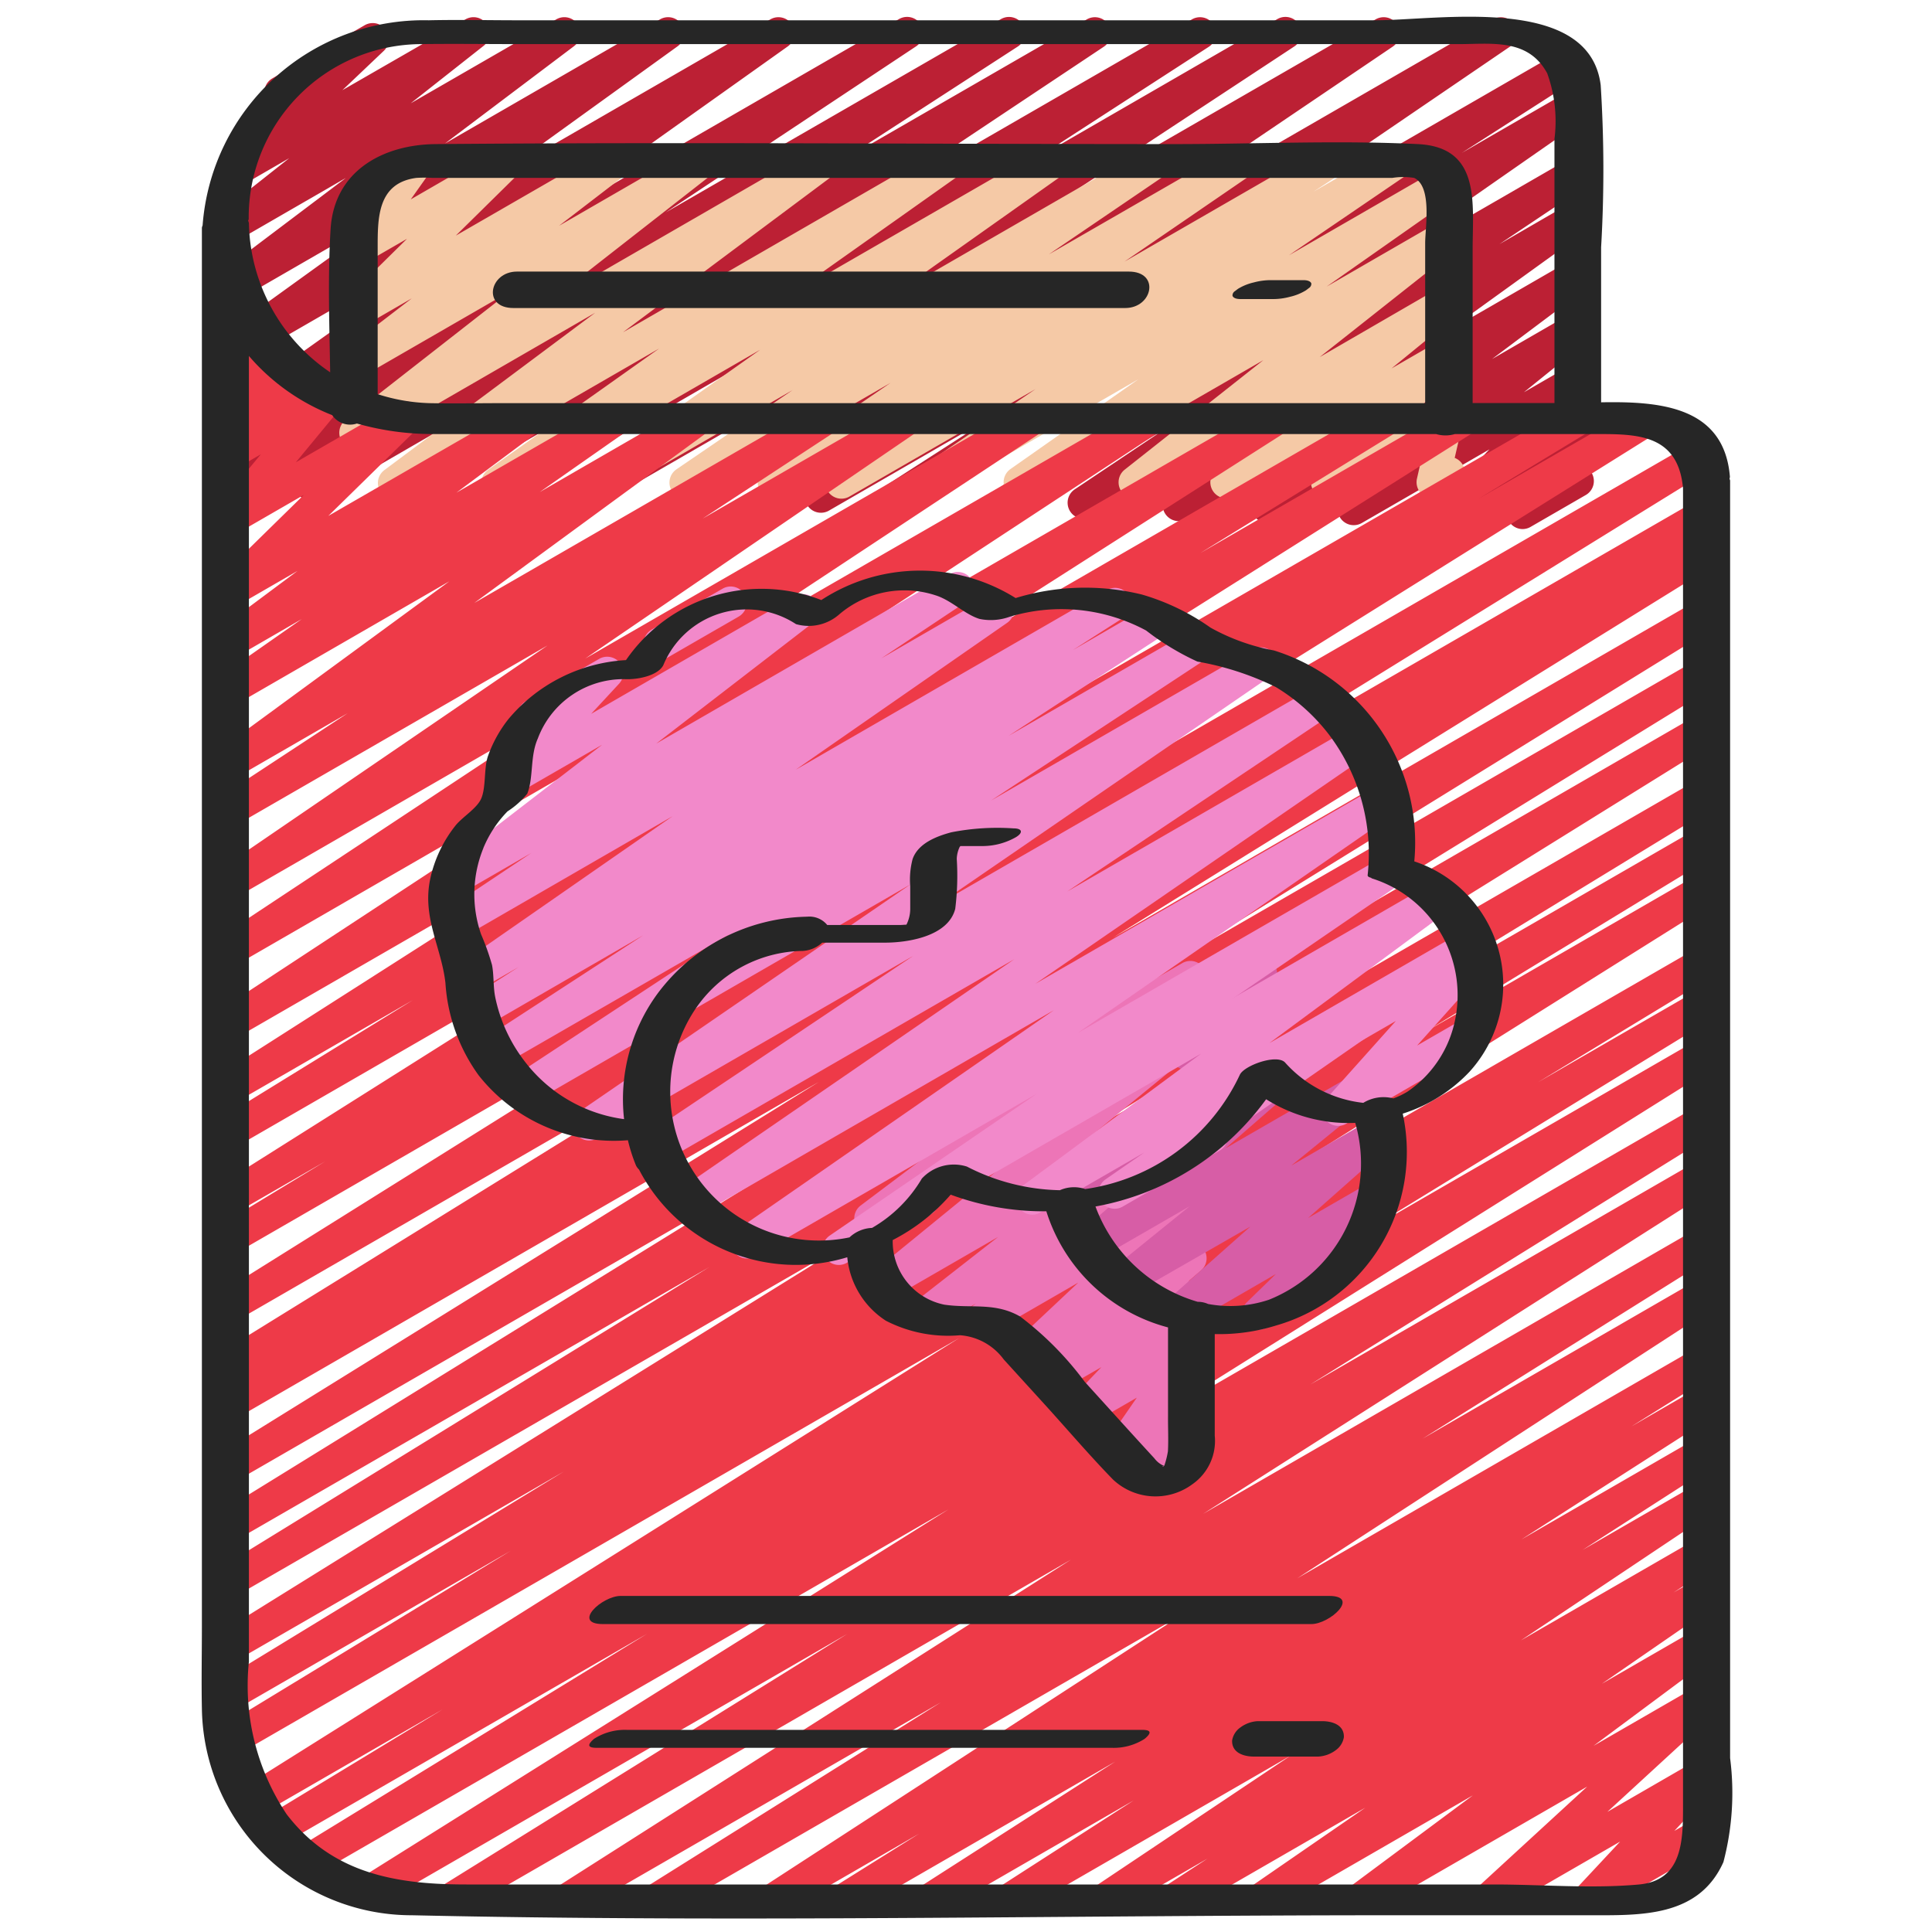<svg id="Icons" xmlns="http://www.w3.org/2000/svg" viewBox="0 0 60 60"><defs><style>.cls-1{fill:#bc2034;}.cls-2{fill:#f5c9a6;}.cls-3{fill:#ee3a48;}.cls-4{fill:#ed75b7;}.cls-5{fill:#d75da6;}.cls-6{fill:#f289ca;}.cls-7{fill:#262626;}</style></defs><title>007 - Mental Health Book</title><path class="cls-1" d="M47.289,16.431a.5.5,0,0,1-.4-.8l.258-.345-1.779,1.026a.5.5,0,0,1-.612-.777l1.5-1.58-3.961,2.286a.5.5,0,0,1-.565-.822L43.7,13.826l-4.078,2.355a.5.5,0,0,1-.55-.833l2.947-2.211-5.161,2.98a.5.5,0,0,1-.542-.839l4.364-3.147L33.9,16.048a.5.5,0,0,1-.528-.848l2.691-1.8L31.566,16a.5.5,0,0,1-.536-.844l7.991-5.567L28.06,15.914a.5.5,0,0,1-.521-.854l3.582-2.307L25.74,15.86a.5.5,0,0,1-.531-.846L35.267,8.159,22.075,15.775a.5.5,0,0,1-.53-.847l9.548-6.462-12.52,7.228a.5.5,0,0,1-.525-.85l7.519-4.958-9.942,5.74a.5.5,0,0,1-.521-.853l5.3-3.427L13.09,15.567a.5.5,0,0,1-.528-.849l8.213-5.473L9.951,15.5a.5.5,0,0,1-.522-.853l5.51-3.576L7.372,15.435a.5.5,0,0,1-.526-.85L14.6,9.433,7.28,13.661a.5.5,0,0,1-.54-.841l8.552-6.083L7.28,11.362a.5.5,0,0,1-.543-.838l5.727-4.131L7.28,9.386a.5.5,0,0,1-.551-.832l4.012-3.028-3.462,2A.5.5,0,0,1,6.72,6.7L8.982,4.912l-1.449.837a.5.5,0,0,1-.6-.794l1.67-1.6a.5.5,0,0,1-.145-.921L11.314.79a.5.5,0,0,1,.6.794L10.634,2.8,14.457.6a.5.5,0,0,1,.56.825L12.754,3.209,17.278.6a.5.5,0,0,1,.551.832L13.818,4.457,20.5.6a.5.5,0,0,1,.543.838L15.318,5.567,23.927.6a.5.5,0,0,1,.54.84L15.918,7.519,27.907.6a.5.5,0,0,1,.527.85L20.67,6.6,31.074.6a.5.5,0,0,1,.523.853L26.089,5.022,33.756.6a.5.5,0,0,1,.527.849L26.074,6.916,37.02.6a.5.5,0,0,1,.521.853l-5.3,3.431L39.657.6a.5.5,0,0,1,.526.851L32.664,6.4,42.724.6a.5.5,0,0,1,.53.847L33.705,7.906,46.366.6a.5.5,0,0,1,.531.846L36.842,8.3l11.611-6.7a.5.5,0,0,1,.521.854L45.393,4.751,48.721,2.83a.5.5,0,0,1,.536.843L41.263,9.242l7.463-4.309a.5.5,0,0,1,.528.849l-2.688,1.8L48.729,6.33a.5.5,0,0,1,.542.839l-4.364,3.147,3.826-2.209a.5.5,0,0,1,.55.833l-2.946,2.21,2.4-1.386a.5.5,0,0,1,.565.822l-1.974,1.595,1.413-.816a.5.5,0,0,1,.613.778l-1.5,1.58.891-.515a.5.5,0,0,1,.651.732l-.375.5a.5.5,0,0,1,.227.933l-1.709.987A.5.5,0,0,1,47.289,16.431Z"/><path class="cls-2" d="M12.236,15.5a.5.5,0,0,1-.3-.9l6.548-4.887-7.2,4.16a.5.5,0,0,1-.557-.827l5.131-4.009-4.575,2.64a.5.5,0,0,1-.554-.829l2.059-1.582-1.505.869a.5.5,0,0,1-.6-.789l1.957-1.93L11.279,8.2a.5.5,0,0,1-.658-.722l.7-.99a.5.5,0,0,1-.247-.933l1.632-.943a.5.5,0,0,1,.658.723l-.607.857L15.513,4.6a.5.5,0,0,1,.6.789L14.156,7.317,18.868,4.6a.5.5,0,0,1,.555.829l-2.06,1.582L21.54,4.6a.5.5,0,0,1,.558.827l-5.13,4.009L25.344,4.6a.5.5,0,0,1,.549.834l-6.547,4.886L29.254,4.6a.5.5,0,0,1,.539.841L24.483,9.2,32.461,4.6A.5.5,0,0,1,33,5.438L27.741,9.161,35.647,4.6a.5.5,0,0,1,.533.846L32.572,7.9,38.3,4.6a.5.5,0,0,1,.533.845L34.922,8.125,41.034,4.6a.5.5,0,0,1,.525.851l-.764.5L43.139,4.6a.5.5,0,0,1,.532.846L40.029,7.928l4.609-2.661a.5.5,0,0,1,.537.842L41.2,8.9l3.525-2.035a.5.5,0,0,1,.559.825l-4.3,3.4L44.731,8.92a.5.5,0,0,1,.567.821l-2.081,1.7,1.519-.877a.5.5,0,0,1,.614.777l-1.41,1.49.8-.464a.5.5,0,0,1,.737.544l-.3,1.309a.5.5,0,0,1,.065.9l-.5.288a.5.5,0,0,1-.737-.544l.24-1.056-2.778,1.6a.5.5,0,0,1-.614-.777l1.408-1.488L38.34,15.409a.5.5,0,0,1-.567-.82l2.082-1.7-4.367,2.522a.5.5,0,0,1-.559-.826l4.305-3.4-7.319,4.226a.5.5,0,0,1-.537-.842l3.975-2.791-6.3,3.635a.5.5,0,0,1-.533-.846l3.638-2.483-5.77,3.332a.5.5,0,0,1-.525-.851l.773-.508-2.357,1.36a.5.5,0,0,1-.533-.845l3.91-2.682-6.114,3.53a.5.5,0,0,1-.532-.846l3.605-2.46L18.89,15.426a.5.5,0,0,1-.539-.841l5.257-3.723L15.7,15.429a.5.5,0,0,1-.539-.841l5.309-3.764-7.982,4.608A.491.491,0,0,1,12.236,15.5Z"/><path class="cls-3" d="M24.045,59.471a.5.5,0,0,1-.273-.919l12.957-8.417L20.675,59.4a.5.5,0,0,1-.516-.856l9.06-5.676L17.9,59.4a.5.5,0,0,1-.518-.854l15.878-10.11L14.272,59.4a.5.5,0,0,1-.513-.857l12.553-7.8L11.743,59.16a.5.5,0,0,1-.515-.856L29.455,46.876,9.739,58.258a.5.5,0,0,1-.511-.86L20.094,50.74,8.76,57.284a.5.5,0,0,1-.51-.86l5.5-3.339L8.113,56.34a.5.5,0,0,1-.515-.857L29.781,41.559,7.445,54.454a.5.5,0,0,1-.509-.859l8.924-5.433L7.28,53.115a.5.5,0,0,1-.51-.859L17.511,45.7,7.28,51.608a.5.5,0,0,1-.513-.857L26.4,38.557,7.28,49.593a.5.5,0,0,1-.511-.859l15.255-9.382L7.28,47.864a.5.5,0,0,1-.512-.858L23.835,36.47,7.28,46.027a.5.5,0,0,1-.513-.857L25.431,33.6,7.28,44.083a.5.5,0,0,1-.508-.86l.64-.386-.132.075a.5.5,0,0,1-.512-.858L24.073,31.359,7.28,41.055a.5.5,0,0,1-.514-.857L26.7,27.734,7.28,38.947a.5.5,0,0,1-.509-.86L10.1,36.068,7.28,37.693a.5.5,0,0,1-.516-.855L23.529,26.264,7.28,35.646a.5.5,0,0,1-.511-.859l6.053-3.728-5.542,3.2a.5.5,0,0,1-.519-.855l13.684-8.736L7.28,32.268a.5.5,0,0,1-.524-.851l14.081-9.246L7.28,30a.5.5,0,0,1-.525-.851l11.273-7.456L7.28,27.9a.5.5,0,0,1-.532-.845l10.257-7.01L7.28,25.656a.5.5,0,0,1-.524-.851L10.8,22.148,7.28,24.181a.5.5,0,0,1-.546-.837l7.221-5.291L7.28,21.907a.5.5,0,0,1-.536-.843l2.627-1.838L7.28,20.434a.5.5,0,0,1-.549-.834l2.507-1.869L7.28,18.861a.5.5,0,0,1-.6-.79l2.754-2.7L7.28,16.614a.5.5,0,0,1-.634-.752L8.1,14.11l-.816.471a.5.5,0,0,1-.634-.753l.426-.512a.52.52,0,0,1-.406-.155.5.5,0,0,1-.054-.618l.324-.491a.491.491,0,0,1-.191-.079.5.5,0,0,1-.208-.494l.27-1.613-.032-.017a.5.5,0,0,1-.245-.442l.039-1.621a.47.47,0,0,1,.21-.558L6.822,7.2a.5.5,0,0,1,.751.445L7.548,8.706a.517.517,0,0,1,.163.073.5.5,0,0,1,.208.493L7.7,10.6l.417-.242a.5.5,0,0,1,.668.708l-.174.265.3-.176a.5.5,0,0,1,.634.753l-.336.4L10,11.853a.5.5,0,0,1,.635.752L9.188,14.357l3.162-1.825a.5.5,0,0,1,.6.79l-2.754,2.7L16.131,12.6a.5.5,0,0,1,.549.834L14.174,15.3l4.68-2.7a.5.5,0,0,1,.536.842l-2.628,1.839L21.405,12.6a.5.5,0,0,1,.546.836L14.73,18.725,25.344,12.6a.5.5,0,0,1,.524.851L21.82,16.106,27.9,12.6a.5.5,0,0,1,.533.845L18.177,20.451,31.782,12.6a.5.5,0,0,1,.526.85L21.032,20.9,35.422,12.6a.5.5,0,0,1,.524.851l-14.08,9.245L39.353,12.6a.5.5,0,0,1,.519.855l-13.689,8.74L42.8,12.6a.5.5,0,0,1,.511.859l-6.038,3.719L45.2,12.6a.5.5,0,0,1,.517.856L28.959,24.022,48.75,12.6a.5.5,0,0,1,.51.86l-3.342,2.029,4.947-2.856a.5.5,0,0,1,.515.857L31.448,25.947,52.507,13.788a.5.5,0,0,1,.513.858L35.7,25.35l17.02-9.827a.5.5,0,0,1,.508.862l-.621.374.113-.065a.5.5,0,0,1,.513.858L34.562,29.122,52.72,18.639a.5.5,0,0,1,.512.858L36.173,30.029,52.72,20.475a.5.5,0,0,1,.511.859L37.984,30.711,52.72,22.2a.5.5,0,0,1,.513.858l-19.642,12.2,19.13-11.045a.5.5,0,0,1,.51.86L42.49,31.633l10.231-5.907a.5.5,0,0,1,.509.86L44.3,32.025l8.426-4.864a.5.5,0,0,1,.515.856L31.051,41.942l21.67-12.51a.5.5,0,0,1,.509.86L47.764,33.61l4.957-2.861a.5.5,0,0,1,.511.859l-10.885,6.67,10.374-5.989a.5.5,0,0,1,.515.857L35.017,44.568l17.7-10.22a.5.5,0,0,1,.513.857L40.687,43l12.034-6.948a.5.5,0,0,1,.518.854L37.363,47.014l15.358-8.867a.5.5,0,0,1,.515.857L44.177,44.68l8.544-4.933a.5.5,0,0,1,.522.852L40.289,49.015l12.432-7.178a.5.5,0,0,1,.514.856L50.663,44.3l2.058-1.188a.5.5,0,0,1,.519.854l-5.993,3.844,5.474-3.161a.5.5,0,0,1,.52.854l-4.09,2.631,3.57-2.061a.5.5,0,0,1,.528.849l-6.015,4.021,5.487-3.167a.5.5,0,0,1,.523.852l-1.267.827.744-.429a.5.5,0,0,1,.534.845L49.748,52.29l2.973-1.716a.5.5,0,0,1,.548.834l-3.78,2.81,3.232-1.865a.5.5,0,0,1,.588.8l-3.391,3.116,2.8-1.618a.5.5,0,0,1,.615.775L52,56.859l.724-.418a.5.5,0,0,1,.5.866L49.591,59.4a.5.5,0,0,1-.615-.774l1.339-1.434L46.489,59.4a.5.5,0,0,1-.588-.8l3.39-3.115L42.509,59.4a.5.5,0,0,1-.548-.834l3.779-2.809L39.429,59.4a.5.5,0,0,1-.534-.844L42.4,56.14,36.751,59.4a.5.5,0,0,1-.523-.851L37.5,57.72,34.585,59.4a.5.5,0,0,1-.528-.848l6.011-4.02L31.636,59.4a.5.5,0,0,1-.521-.853l4.094-2.634L29.169,59.4a.5.5,0,0,1-.52-.853l5.987-3.839L26.506,59.4a.5.5,0,0,1-.515-.856l2.557-1.6L24.3,59.4A.5.5,0,0,1,24.045,59.471Z"/><path class="cls-4" d="M35.684,46.391a.5.5,0,0,1-.426-.762l.253-.411-.5.29a.5.5,0,0,1-.662-.717l.955-1.385-1.447.835a.5.5,0,0,1-.611-.778l.959-1.005L32.91,43.2a.5.5,0,0,1-.575-.812l.226-.194-.372.214a.5.5,0,0,1-.592-.8l1.889-1.776-2.818,1.627a.5.5,0,0,1-.552-.831l.192-.146-1.315.759a.5.5,0,0,1-.557-.827l2.561-2-3.34,1.928a.5.5,0,0,1-.566-.82l4.778-3.9-4.594,2.651a.5.5,0,0,1-.55-.832l3.453-2.6-2.912,1.68a.5.5,0,1,1-.5-.865l9.954-5.747a.5.5,0,0,1,.551.832l-3.455,2.607,2.9-1.676a.5.5,0,0,1,.566.819L32.509,36.4l4.212-2.432a.5.5,0,0,1,.557.827l-2.558,2,2-1.155a.5.5,0,0,1,.551.831l-.387.3a.491.491,0,0,1,.487.194.5.5,0,0,1-.059.662L35.425,39.39l1.3-.748a.5.5,0,0,1,.575.812l-.387.332a.492.492,0,0,1,.455.188.5.5,0,0,1-.032.654l-.958,1,.347-.2a.5.5,0,0,1,.662.716l-.955,1.386.294-.17a.5.5,0,0,1,.675.7l-.388.631a.5.5,0,0,1,.153.923l-1.228.71A.493.493,0,0,1,35.684,46.391Z"/><path class="cls-5" d="M39.073,41.3a.5.5,0,0,1-.35-.858l.9-.876-2.767,1.6a.5.5,0,0,1-.582-.806l2.555-2.266L35.1,40.235a.5.5,0,0,1-.565-.821l2.411-1.953-2.863,1.652a.5.5,0,0,1-.578-.809l3.269-2.848-2.739,1.581a.5.5,0,0,1-.59-.8l3.275-3.027a.5.5,0,0,1-.223-.817l1.586-1.719a.5.5,0,0,1,.241-.526l.588-.339a.5.5,0,0,1,.617.773l-.067.073.106-.062a.5.5,0,0,1,.59.8l-2.749,2.541,3.342-1.929a.5.5,0,0,1,.578.809l-3.27,2.849,3.88-2.24a.5.5,0,0,1,.565.821L40.1,36.2,42.6,34.753a.5.5,0,0,1,.582.807l-2.557,2.266,1.909-1.1a.5.5,0,0,1,.6.79l-1.364,1.337a.5.5,0,0,1,.28.225.5.5,0,0,1-.183.683l-2.545,1.469A.49.49,0,0,1,39.073,41.3Z"/><path class="cls-6" d="M41.555,34.964a.5.5,0,0,1-.373-.833l2.168-2.424-3.689,2.129a.5.5,0,0,1-.5-.865l6.393-3.692a.5.5,0,0,1,.623.767L44.009,32.47l1.44-.831a.5.5,0,1,1,.5.865L41.805,34.9A.49.49,0,0,1,41.555,34.964Z"/><path class="cls-6" d="M32.062,37.723a.5.5,0,0,1-.3-.9l5.537-4.1-7.423,4.285a.5.5,0,1,1-.5-.865l15.04-8.685a.5.5,0,0,1,.548.835l-5.54,4.1,6.026-3.479a.5.5,0,0,1,.535.843l-7.863,5.458a.5.5,0,0,1-.243.517l-3.011,1.739a.5.5,0,0,1-.535-.844l1.207-.837-3.231,1.864A.493.493,0,0,1,32.062,37.723Z"/><path class="cls-6" d="M20.489,20.485a.5.5,0,0,1-.25-.933l2.2-1.269a.5.5,0,1,1,.5.866l-2.2,1.269A.494.494,0,0,1,20.489,20.485Z"/><path class="cls-6" d="M26.05,39.284a.5.5,0,0,1-.282-.912l6.423-4.4-8.736,5.044a.5.5,0,0,1-.535-.844l9.809-6.8L21.69,37.749a.5.5,0,0,1-.672-.166.5.5,0,0,1,.139-.679L31.5,29.789l-10.844,6.26a.5.5,0,0,1-.528-.848l8.23-5.514-9.813,5.666a.5.5,0,0,1-.533-.845l10.261-7.041L16.526,34.25A.5.5,0,0,1,16,33.4L22.688,29,15.576,33.1a.5.5,0,0,1-.522-.852l4.919-3.2L15.043,31.9a.5.5,0,0,1-.52-.854l1.585-1.015-1.253.723a.5.5,0,0,1-.535-.844l6.566-4.561-6.5,3.756a.5.5,0,0,1-.527-.85L16.5,26.49l-2.105,1.216a.5.5,0,0,1-.556-.83L18.7,23.129,16,24.686a.5.5,0,0,1-.617-.773L16.5,22.705a.5.5,0,0,1-.171-.927l2.275-1.314a.5.5,0,0,1,.618.773l-.862.931,6.326-3.652a.5.5,0,0,1,.555.829L20.38,23.093l9.1-5.255a.5.5,0,0,1,.528.85l-2.639,1.758L30.74,18.5a.5.5,0,0,1,.535.844l-6.566,4.562,9.676-5.586a.5.5,0,0,1,.519.854l-1.59,1.018L35.72,18.8a.5.5,0,0,1,.522.852l-4.918,3.2,5.615-3.242a.5.5,0,0,1,.526.851l-6.685,4.4,8.127-4.692a.5.5,0,0,1,.533.845L29.178,28.061,40.85,21.322a.5.5,0,0,1,.528.848l-8.232,5.515,8.821-5.093a.5.5,0,0,1,.533.846L32.153,30.554l10.586-6.111a.5.5,0,0,1,.535.844l-9.806,6.794,9.5-5.483a.5.5,0,0,1,.532.845L29.154,37.265a.5.5,0,0,1-.25.449l-2.6,1.5A.494.494,0,0,1,26.05,39.284Z"/><path class="cls-7" d="M12.791,59.48c10.136.227,20.3,0,30.441,0h6.135c1.571,0,3.385.071,4.155-1.651A8.454,8.454,0,0,0,53.73,54.6V14.93c0-.025-.014-.04-.018-.063a.314.314,0,0,0,.012-.061c-.179-2.2-2.2-2.344-4-2.312V7.681a41.49,41.49,0,0,0-.013-5.037C49.358-.191,44.671.63,42.71.63H16.1c-.928,0-1.858-.021-2.787,0A6.888,6.888,0,0,0,6.292,7a.3.3,0,0,0-.022.072V50.512c0,.852-.018,1.706,0,2.558A6.517,6.517,0,0,0,12.791,59.48Zm.255-58.11c1.023-.014,2.047,0,3.07,0H45.3c1.018,0,2.158-.188,2.75.907a4.372,4.372,0,0,1,.225,2.04v8.2H45.734V7.758c0-1.445.266-3.186-1.7-3.283-2.508-.123-5.053,0-7.563,0-7.645,0-15.293-.065-22.937,0-1.639.014-3.156.831-3.267,2.638-.09,1.471-.038,2.966-.013,4.449A5.716,5.716,0,0,1,7.73,6.93a.374.374,0,0,0-.024-.076c0-.016.018-.031.018-.048A5.381,5.381,0,0,1,13.046,1.37ZM38.294,12.52H15.611c-.76,0-1.522.015-2.282,0a5.766,5.766,0,0,1-1.6-.279V7.734c0-.942-.02-2.047,1.2-2.209a3.941,3.941,0,0,1,.5,0h29.81a2.148,2.148,0,0,1,.679,0c.565.27.342,1.543.342,2.024V12.52ZM7.73,38.141V11.055a6.563,6.563,0,0,0,2.586,1.837.671.671,0,0,0,.768.261,8.624,8.624,0,0,0,2.363.327H44.6a1.019,1.019,0,0,0,.582,0h4.378c1.266,0,2.553-.007,2.708,1.683V56.124c0,1.071-.033,2.274-1.363,2.4-1.472.135-3.021,0-4.5,0H14.486c-2.149,0-4.157-.319-5.584-2.181A7.2,7.2,0,0,1,7.73,51.606Z"/><path class="cls-7" d="M14.862,33.391a5.351,5.351,0,0,0,4.638,2.02,5.2,5.2,0,0,0,.251.783.459.459,0,0,0,.095.129,5.487,5.487,0,0,0,6.467,2.722,2.644,2.644,0,0,0,1.2,1.972,4.226,4.226,0,0,0,2.3.45,1.851,1.851,0,0,1,1.36.753l1.244,1.367c.715.785,1.407,1.6,2.149,2.362a1.926,1.926,0,0,0,2.465.145,1.641,1.641,0,0,0,.694-1.509V41.431a5.925,5.925,0,0,0,1.9-.265,5.608,5.608,0,0,0,3.938-6.581,4.868,4.868,0,0,0,2.073-1.3,4.028,4.028,0,0,0-1.714-6.534A6.25,6.25,0,0,0,39.563,20.2a6.427,6.427,0,0,1-1.972-.71,7.122,7.122,0,0,0-2.128-1.026,7.4,7.4,0,0,0-3.922.109,5.6,5.6,0,0,0-6.034.062A5.111,5.111,0,0,0,19.441,20.5a5.135,5.135,0,0,0-3.652,1.833,4.007,4.007,0,0,0-.632,1.14c-.139.395-.054,1.007-.226,1.356-.146.294-.585.556-.787.812A4.016,4.016,0,0,0,13.36,27.3c-.252,1.2.346,2.114.473,3.222A5.49,5.49,0,0,0,14.862,33.391ZM36.144,45.532c-.035.035-.07-.011,0,0Zm.127-.462a2.627,2.627,0,0,1-.1.411.089.089,0,0,1-.022.044.738.738,0,0,1-.3-.237c-.725-.787-1.441-1.583-2.162-2.375a9.989,9.989,0,0,0-2-2.023c-.784-.458-1.532-.248-2.363-.373a2,2,0,0,1-1.6-1.991c0-.006,0-.009,0-.015a6.023,6.023,0,0,0,1.8-1.41,8.348,8.348,0,0,0,2.971.517,5.4,5.4,0,0,0,3.779,3.606v2.757C36.271,44.342,36.29,44.71,36.271,45.07Zm3.139-4.706a3.783,3.783,0,0,1-1.893.132.766.766,0,0,0-.321-.067,4.827,4.827,0,0,1-3.175-2.96,8.386,8.386,0,0,0,5.3-3.331,4.8,4.8,0,0,0,2.767.734A4.552,4.552,0,0,1,39.41,40.364Zm-24.4-14.025a3.62,3.62,0,0,1,.751-1.141,2.588,2.588,0,0,0,.615-.55c.2-.521.08-1.161.328-1.717a2.84,2.84,0,0,1,2.713-1.839c.34.017,1-.089,1.182-.432a2.8,2.8,0,0,1,4.122-1.277,1.435,1.435,0,0,0,1.339-.3,3.116,3.116,0,0,1,3-.593c.492.155.9.59,1.36.731a1.727,1.727,0,0,0,.937-.067,5.556,5.556,0,0,1,4.237.427,8.073,8.073,0,0,0,1.592.965,9.033,9.033,0,0,1,2.44.794,5.977,5.977,0,0,1,1.647,1.474,6.128,6.128,0,0,1,1.2,4.369c0,.038.043.061.107.077.011.006.01.015.025.02a3.8,3.8,0,0,1,2.555,4.525,3.543,3.543,0,0,1-1.454,2.1,2.415,2.415,0,0,1-.434.207,1.208,1.208,0,0,0-.934.138,3.81,3.81,0,0,1-2.43-1.254c-.258-.27-1.252.088-1.4.374a6.267,6.267,0,0,1-4.806,3.557,1.088,1.088,0,0,0-.787.036,6.556,6.556,0,0,1-2.887-.734,1.348,1.348,0,0,0-1.4.374,4.273,4.273,0,0,1-1.546,1.531,1.08,1.08,0,0,0-.7.294,4.62,4.62,0,0,1-4.8-7.072,4.094,4.094,0,0,1,3.352-1.824.977.977,0,0,0,.6-.257c.648,0,1.3,0,1.944,0,.734,0,1.972-.2,2.188-1.052a8.345,8.345,0,0,0,.047-1.55.921.921,0,0,1,.085-.358c0-.008.019-.026.029-.04h.692A2.1,2.1,0,0,0,31.549,26c.224-.133.211-.274-.073-.274a7.409,7.409,0,0,0-1.934.122c-.457.123-1.029.341-1.2.83a2.5,2.5,0,0,0-.074.841c0,.242,0,.486,0,.728a1.1,1.1,0,0,1-.118.47c-.062,0-.126.009-.18.009h-2.28a.714.714,0,0,0-.625-.257,5.921,5.921,0,0,0-4.638,2.38,5.547,5.547,0,0,0-1.046,3.907A4.653,4.653,0,0,1,16.3,32.968a4.86,4.86,0,0,1-.92-2c-.067-.33-.037-.678-.1-1a7.59,7.59,0,0,0-.34-.954A3.793,3.793,0,0,1,15.012,26.339Z"/><path class="cls-7" d="M35.055,8.434h-19c-.853,0-1.09,1.132-.11,1.132h19C35.8,9.566,36.035,8.434,35.055,8.434Z"/><path class="cls-7" d="M39.593,8.7h-.124a2.026,2.026,0,0,0-.53.071,1.644,1.644,0,0,0-.494.2l-.1.076a.153.153,0,0,0-.068.141c.038.09.174.1.255.1h1a2.026,2.026,0,0,0,.53-.071,1.644,1.644,0,0,0,.494-.2l.1-.076a.153.153,0,0,0,.068-.141c-.038-.09-.174-.1-.255-.1Z"/><path class="cls-7" d="M41.275,49.563h-22c-.578,0-1.526.874-.55.874h22C41.3,50.437,42.251,49.563,41.275,49.563Z"/><path class="cls-7" d="M35.475,53.723h-16A1.777,1.777,0,0,0,18.45,54c-.175.151-.25.28.075.28h16A1.777,1.777,0,0,0,35.55,54C35.725,53.852,35.8,53.723,35.475,53.723Z"/><path class="cls-7" d="M41.06,53.452h-2a.992.992,0,0,0-.545.2.613.613,0,0,0-.25.4c-.015.383.362.5.675.5h2a.992.992,0,0,0,.545-.2.615.615,0,0,0,.25-.4C41.75,53.567,41.373,53.452,41.06,53.452Z"/></svg>